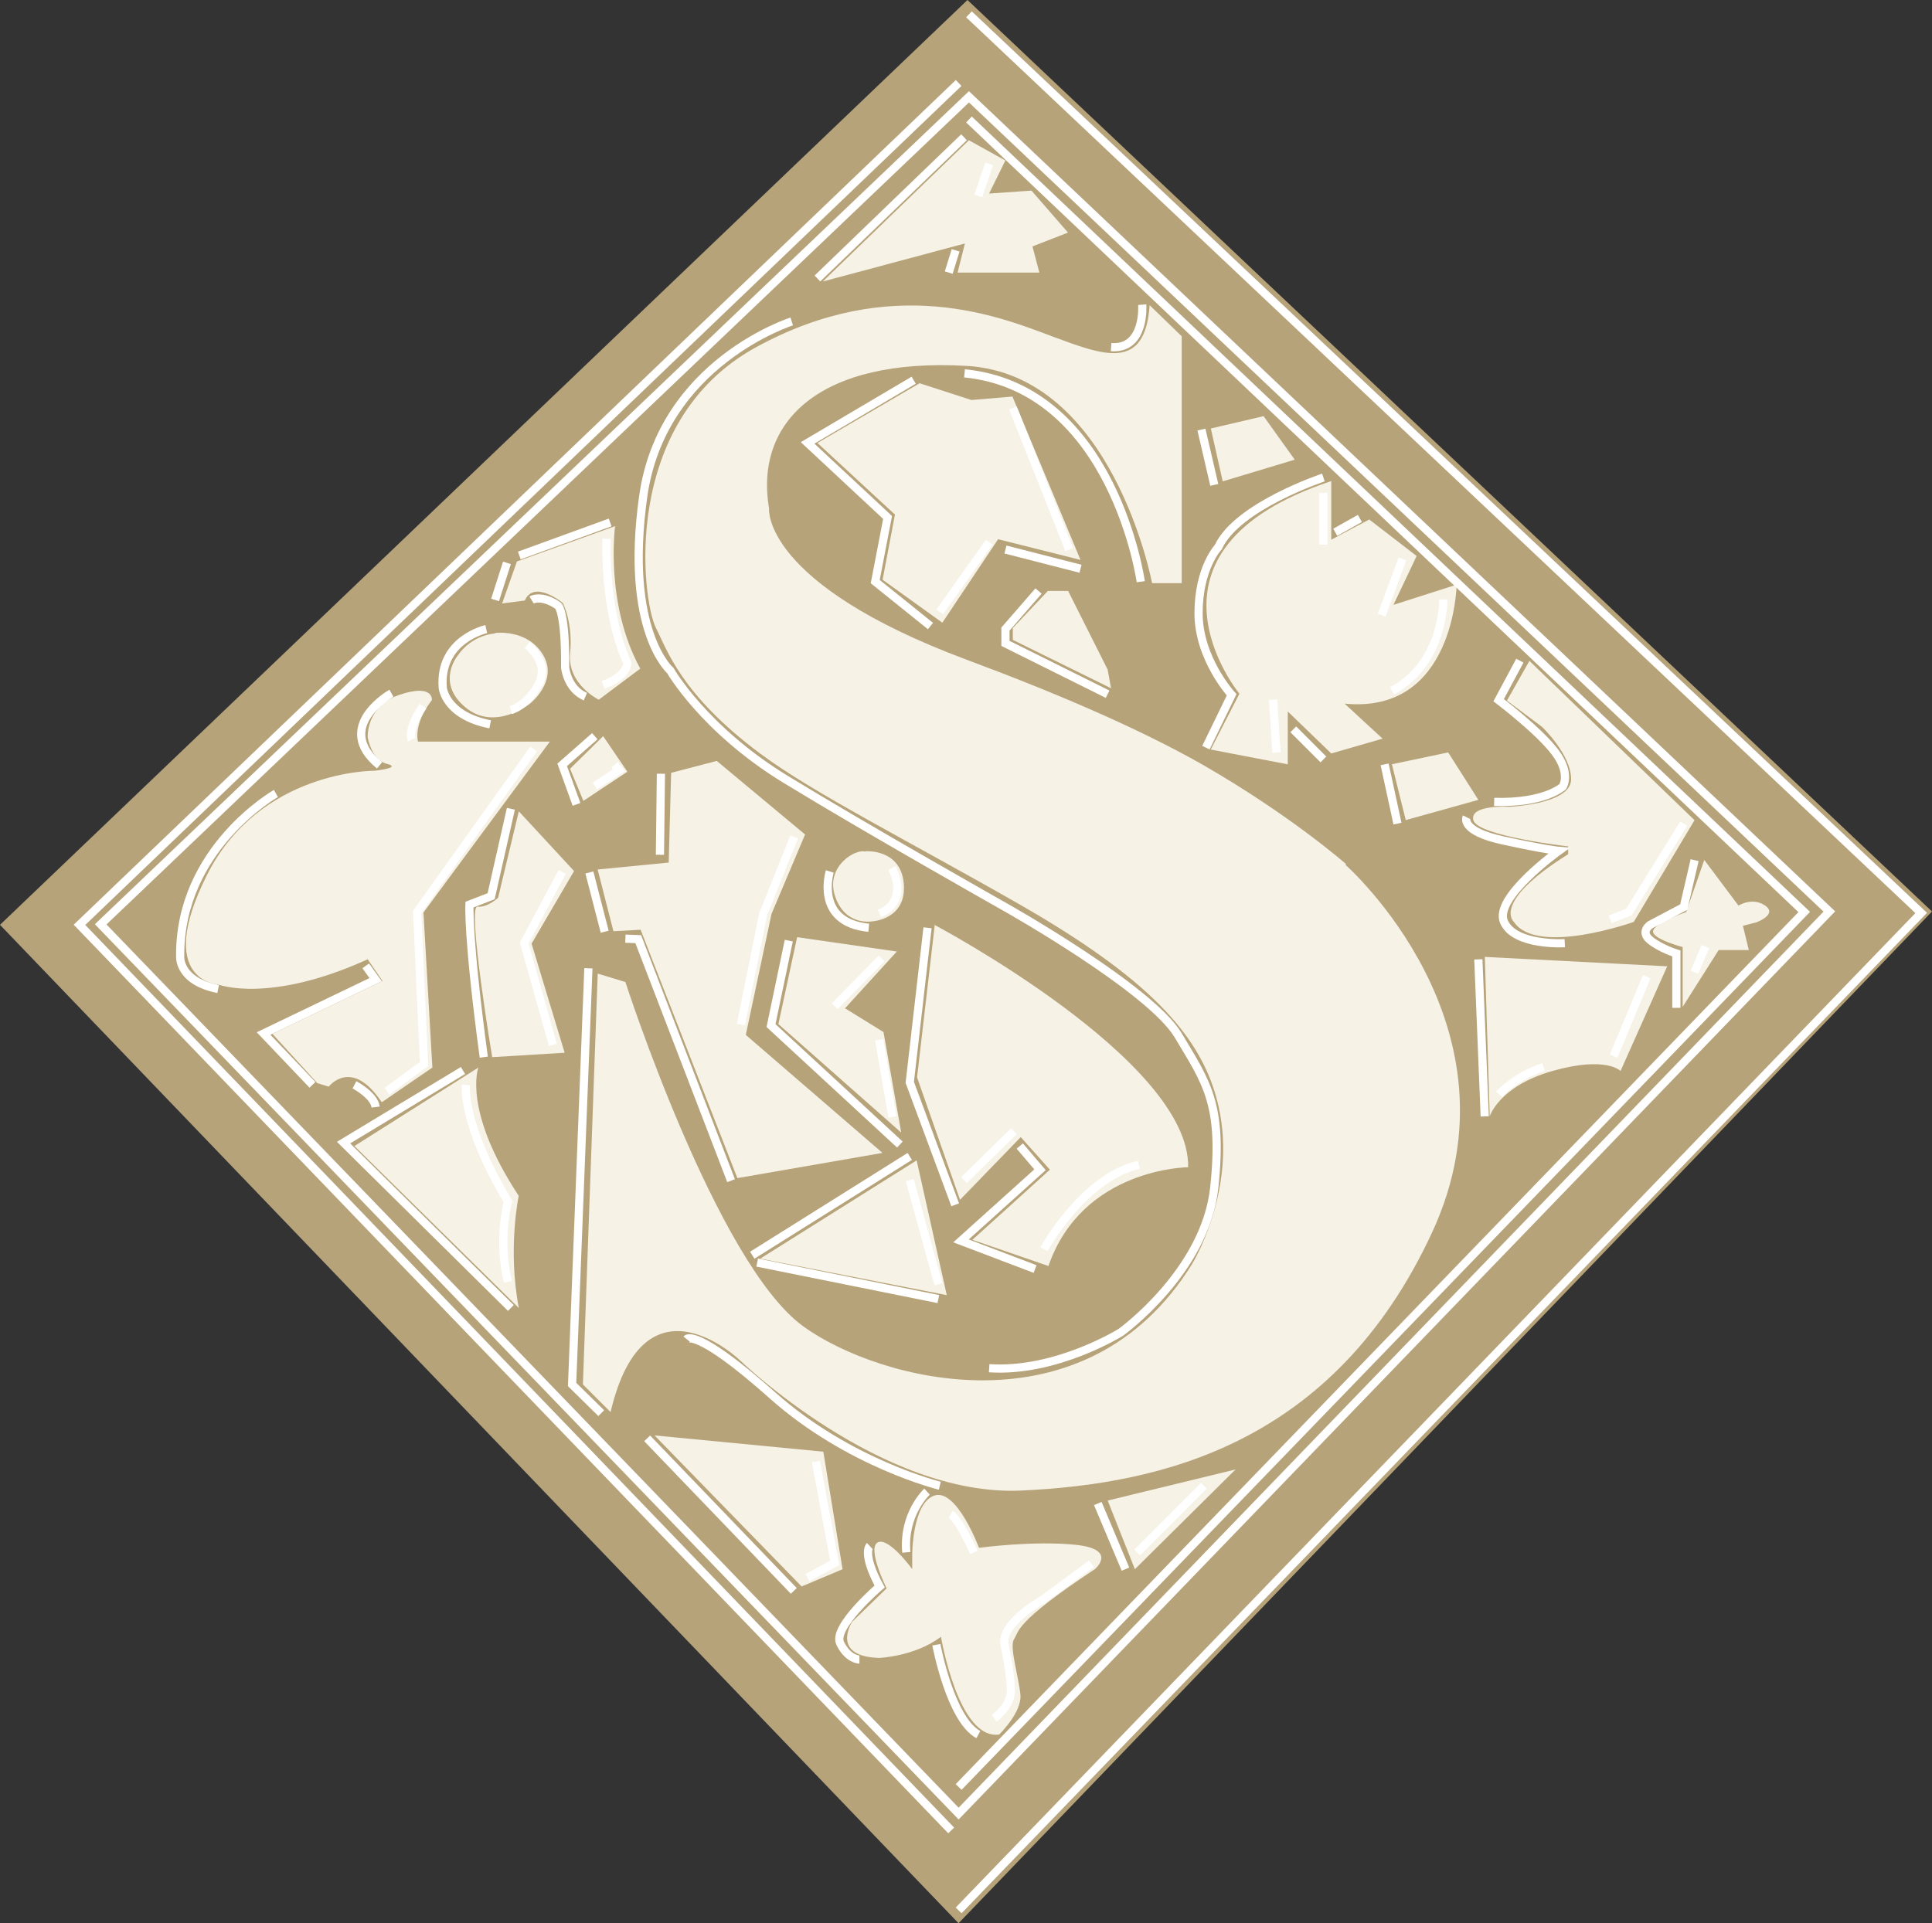 <?xml version="1.0" encoding="UTF-8"?>
<svg id="Calque_2" data-name="Calque 2" xmlns="http://www.w3.org/2000/svg" viewBox="0 0 236.02 235.01">
  <rect x="0" y="0" width="236.02" height="235.01" fill="#333333" stroke="none"/>
  <defs>
    <style>
      .cls-1 {
        fill: none;
        stroke: #fff;
        stroke-miterlimit: 10;
      }

      .cls-2 {
        fill: #b7a379;
      }

      .cls-3 {
        fill: #f6f2e6;
      }
    </style>
  </defs>
  <g id="Calque_1-2" data-name="Calque 1">
    <g>
      <path class="cls-2" d="M118.19,0l117.83,111.38-118.92,123.63L0,113.01,118.19,0Z"/>
      <path class="cls-3" d="M123.68,48.45l8.32,19.97-10.07-2.53-6.81,10.2-7.3-5.25,1.51-7.96-9.47-8.75,12.48-7.3,6.33,2.05,5-.42Z"/>
      <path class="cls-3" d="M126.99,33.31h-10.01l.9-3.56-17.37,4.65,17.85-17.26,4.46,2.47-1.99,4.04,5.18-.36,4.46,5.13-4.34,1.69.84,3.2Z"/>
      <path class="cls-3" d="M154.37,50.86l3.8,5.31-8.8,2.65-1.45-6.46,6.45-1.51Z"/>
      <path class="cls-3" d="M162.63,58.83v7.12l4.64-2.47,5.79,4.46-2.83,5.97,7.72-2.47s-.24,15.87-13.69,14.54l4.64,4.28-6.27,1.81-5.31-5.13v6.46l-9.41-1.81,3.5-6.82s-14.41-17.56,11.28-26l-.06.06Z"/>
      <path class="cls-3" d="M130.49,72.22l4.82,9.59.42,2.29-12-5.91v-1.45l4.28-4.53h2.47Z"/>
      <path class="cls-3" d="M176.92,91.95l3.68,5.79-8.87,2.47-1.69-6.82,6.87-1.45Z"/>
      <path class="cls-3" d="M186.81,80.73l20.2,19.49-7.42,12.43s-11.82,4.22-14.65,0c0,0-2.83-2.35,6.63-8.27v-.96c-.06,0-11.1-1.27-11.58-3.2-.48-1.93,4.34-1.63,4.34-1.63,0,0,7.54-.3,7.6-3.32.06-3.02-3.56-6.46-3.56-6.46l-4.28-3.2,2.77-4.89h-.06Z"/>
      <path class="cls-3" d="M208.22,105.11l4.16,5.55s1.69-1.09,3.26,0c1.57,1.09-1.09,2.05-1.09,2.05l-1.63.42.72,2.96h-3.68l-4.4,6.94v-7.3s-3.68-.97-3.62-1.93c.06-.96,4.04-2.35,4.04-2.35l2.23-6.4v.06Z"/>
      <path class="cls-3" d="M203.7,118.02l-5.73,12.85s-1.75-1.87-8.32,0c-6.57,1.87-7.66,5.55-7.66,5.55l-.6-19.49,22.31,1.15v-.06Z"/>
      <path class="cls-3" d="M135.32,183.36l3.32,8.39,12.3-12.19-15.62,3.8Z"/>
      <path class="cls-3" d="M119.58,189.09s-2.71-7.24-5.43-6.34c-2.71.9-2.71,7.24-2.71,7.24v1.75s-2.89-3.98-4.22-3.26c-1.33.72,1.09,5.61,1.09,5.61l-4.22,4.1s-2.71,4.22,3.32,4.4c0,0,4.4-.18,7.54-2.59,0,0,2.11,12.67,7.12,11.95,0,0,2.77-2.71,2.59-4.83-.18-2.11-1.39-5.91-.78-6.82s-.06-1.99,9.89-8.57c0,0,2.83-2.41-2.35-2.96-5.19-.54-11.76.36-11.76.36l-.06-.06Z"/>
      <path class="cls-3" d="M100.58,177.39l2.35,14.36-5,2.11-17.97-18.46,20.62,1.99Z"/>
      <path class="cls-3" d="M63.38,146.07s-1.39,6.46,0,13.76l-20.08-19.79,15.14-9.59s-1.99,5.19,4.94,15.69v-.06Z"/>
      <path class="cls-3" d="M60.12,129.18l8.86-.54-4.04-13.33,5.19-8.87-6.75-7.3-2.53,10.56s-1.27,1.21-2.53,1.09c-1.27-.12,1.81,18.4,1.81,18.4Z"/>
      <path class="cls-3" d="M46.67,134.67l6.15-4.22-1.09-18.95,15.44-20.88h-16.1s-.66-2.05,1.69-5.07c0,0,.24-2.05-3.92-.66-4.16,1.39-3.92,5.19-3.92,5.19,0,0,.42,2.78,2.35,3.26,1.93.48-1.51.84-1.51.84,0,0-14.05-.12-20.5,12.79-6.45,12.91,1.39,13.33,1.39,13.33,0,0,6.21,2.41,18.27-3.08l1.81,2.65-13.45,6.46,5.49,6.03,1.39.42s2.77-3.62,6.45,1.87h.06Z"/>
      <path class="cls-3" d="M114.15,113.01s31.24,16.53,31,29.62c0,0-12.9.06-17.07,12.07l-9.29-3.2,9.47-8.57-3.56-3.98-7.42,7.66-5.25-14.96,2.17-18.7-.06.06Z"/>
      <path class="cls-3" d="M111.98,141.79l3.68,16.47-22.79-4.46,19.11-12.01Z"/>
      <path class="cls-3" d="M110.11,138.41l-15.02-13.27,2.29-10.62,12.18,1.75-6.33,6.94,4.7,2.9,2.17,12.31Z"/>
      <path class="cls-3" d="M82.01,94.43l5.55-1.45,10.79,8.99-4.1,9.71-3.14,14.78,16.7,14.42-17.73,3.08-11.82-30.35-3.32.18-1.93-7.54,8.68-.85.3-10.98Z"/>
      <path class="cls-3" d="M105.71,104.02s4.34-.36,4.7,3.98c.36,4.34-3.8,4.58-3.8,4.58,0,0-3.32.66-4.58-3.02-1.27-3.68,2.53-5.91,3.68-5.49v-.06Z"/>
      <path class="cls-3" d="M73.69,89.96l2.95,4.34-5.37,3.56-1.63-3.92,4.04-3.98Z"/>
      <path class="cls-3" d="M75.14,64.32s-1.27,9.47,3.08,17.38l-5.07,3.8s-3.86-1.87-3.5-5.67c.36-3.8-.9-6.15-.9-6.15,0,0-3.5-2.9-4.64-.3l-2.77.36,1.81-5.13,12.06-4.34-.06.06Z"/>
      <path class="cls-3" d="M60.48,77.35s3.92-.54,5.85,2.65c1.93,3.2-1.57,5.97-1.57,5.97,0,0-4.34,3.5-7.96.42-3.62-3.08-.84-6.34-.84-6.34,0,0,1.45-2.35,4.52-2.65v-.06Z"/>
      <path class="cls-1" d="M118.37,11.83l105.11,99.55-106.37,110.23L12.3,112.95,118.37,11.83Z"/>
      <path class="cls-1" d="M117.11,10.14L9.71,113.01l106.49,110.66"/>
      <path class="cls-1" d="M117.11,218.36l103.3-106.92L118.37,14.6"/>
      <path class="cls-1" d="M117.11,233.44l117.59-121.88L118.37,1.75"/>
      <path class="cls-3" d="M164.44,105.59s-6.69-5.91-17.49-12.13c-7.96-4.53-18.33-8.93-28.88-12.85-25.02-9.35-24.12-18.46-24.12-18.46-1.81-10.68,6.27-18.46,24.12-17.44,17.91,1.03,22.67,26.55,22.67,26.55h3.62v-30.17l-3.92-3.8c-.54,8.21-5.73,6.09-11.94,3.8-6.27-2.35-19.48-7.78-36.12,1.33-16.64,9.11-13.99,30.89-12.24,34.33,1.33,2.59,3.01,8.09,12.72,15.33,6.57,4.89,18.27,10.74,31.84,18.52,15.44,8.87,21.71,15.69,23.88,23.47,3.01,10.74-2.95,20.39-2.95,20.39-13.03,21.06-38.29,14.3-47.52,7.6-10.61-7.72-21.71-42.06-21.71-42.06l-3.38-1.03-1.81,50.2,3.38,3.38c4.16-17.68,15.86-6.28,15.86-6.28,0,0,17.19,16.65,34.31,15.87,17.13-.79,38.17-5.67,50.17-31.5,11.76-25.28-10.55-44.95-10.55-44.95l.06-.12Z"/>
      <path class="cls-1" d="M71.88,118.32l-1.99,50.86,3.56,3.5"/>
      <path class="cls-1" d="M79.06,175.76l17.91,18.64"/>
      <path class="cls-1" d="M99.68,178.6l2.29,12.37-3.32,1.81"/>
      <path class="cls-1" d="M83.88,163.63s1.15-1.45,10.49,6.88c9.35,8.33,20.44,11.04,20.44,11.04"/>
      <path class="cls-1" d="M134.11,183.72l3.38,8.02"/>
      <path class="cls-1" d="M138.93,189.7l8.14-8.15"/>
      <path class="cls-1" d="M118.97,189.7s-1.81-4.1-2.83-4.65"/>
      <path class="cls-1" d="M113.25,182.27s-2.96,2.72-2.53,7.42"/>
      <path class="cls-1" d="M106.25,188.91s-.97.9,1.21,4.95c0,0-5.79,4.95-4.82,6.94.96,1.99,2.35,1.99,2.35,1.99"/>
      <path class="cls-1" d="M114.39,200.98s1.69,9.11,5.13,10.98"/>
      <path class="cls-1" d="M121.45,209.97s2.23-1.57,2.05-3.68-.24-2.71-.78-5.31c-.54-2.6,4.64-5.49,4.64-5.49l5.97-4.4"/>
      <path class="cls-1" d="M62.41,159.83l-20.44-20.21,14.59-8.81"/>
      <path class="cls-1" d="M56.92,132.56s-.6,4.65,5.13,14.24c0,0-1.27,4.71,0,9.83"/>
      <path class="cls-1" d="M47.28,133.34l4.52-3.32-.84-18.58,14.23-19.91"/>
      <path class="cls-1" d="M50.29,90.38s-.6-1.21,1.39-4.1"/>
      <path class="cls-1" d="M47.82,84.71s-7.24,4.1-1.45,8.81"/>
      <path class="cls-1" d="M33.71,96.96s-11.82,6.7-11.7,19.91c0,0-.24,3.02,4.64,3.98"/>
      <path class="cls-1" d="M44.68,118.02l1.21,1.69-13.69,6.58,5.97,6.27"/>
      <path class="cls-1" d="M43.3,132.56s2.41,1.27,2.59,2.72"/>
      <path class="cls-1" d="M68.68,106.55l-4.64,8.69,3.5,12.43"/>
      <path class="cls-1" d="M62.41,98.83l-2.41,10.68s-.9.36-2.65,1.03c0,0-.24,3.86,1.75,18.64"/>
      <path class="cls-1" d="M72.66,89.96l-3.98,3.5,1.75,4.83"/>
      <path class="cls-1" d="M75.08,93.46l.54.66-2.95,1.93"/>
      <path class="cls-1" d="M64.4,78.8s2.83,2.17,1.39,4.83c-1.45,2.65-3.38,3.14-3.38,3.14"/>
      <path class="cls-1" d="M59.4,76.87s-5.79,1.27-5.31,7.18c0,0,.3,3.38,5.79,4.46"/>
      <path class="cls-1" d="M61.93,68.78l-1.45,4.53"/>
      <path class="cls-1" d="M64.94,73.31s1.21-.72,3.26.72c0,0,.9.84.84,7.54,0,0,.24,2.59,2.47,3.56"/>
      <path class="cls-1" d="M63.44,67.88l11.1-4.04"/>
      <path class="cls-1" d="M74.11,65.83s-.42,8.63,2.53,15.2c0,0,0,1.63-2.95,2.65"/>
      <path class="cls-1" d="M80.74,94.55l-.12,9.9"/>
      <path class="cls-1" d="M72,106.61l1.87,7.24"/>
      <path class="cls-1" d="M76.4,114.7l1.57.06,11.34,29.51"/>
      <path class="cls-1" d="M97.02,102.27l-3.8,9.47-2.71,13.46"/>
      <path class="cls-1" d="M101.37,106.49s-1.93,6.22,4.76,6.88"/>
      <path class="cls-1" d="M108.96,106.07s2.23,3.98-1.51,5.55"/>
      <path class="cls-1" d="M96.36,114.94l-2.17,10.38,15.74,14.54"/>
      <path class="cls-1" d="M107.7,117.11l-5.73,5.85"/>
      <path class="cls-1" d="M107.4,127.07l1.63,9.41"/>
      <path class="cls-1" d="M113.31,113.37l-2.17,18.89,5.55,14.96"/>
      <path class="cls-1" d="M111.14,141.31l-19.24,12.07"/>
      <path class="cls-1" d="M111.14,144.2l3.5,12.73"/>
      <path class="cls-1" d="M92.5,154.28l22.13,4.46"/>
      <path class="cls-1" d="M117.77,144.2l6.09-5.97"/>
      <path class="cls-1" d="M124.58,140.04l2.47,2.9-9.65,8.69,9.05,3.44"/>
      <path class="cls-1" d="M127.54,152.65s4.76-8.75,11.58-10.32"/>
      <path class="cls-1" d="M96.72,39.28s-15.86,5.01-18.15,21.42c-2.29,16.41,3.32,21.24,3.32,21.24,0,0,4.1,7.18,14.05,13.27,9.95,6.09,26.96,15.69,26.96,15.69,0,0,17.67,9.95,21.04,15.63,3.38,5.67,5.49,8.33,4.4,18.58-1.09,10.26-11.4,17.68-11.4,17.68,0,0-7.9,4.95-16.1,4.4"/>
      <path class="cls-1" d="M139.36,71.08s-3.32-23.65-21.53-25.46"/>
      <path class="cls-1" d="M139.54,37.23s.42,5.49-3.8,5.19"/>
      <path class="cls-1" d="M111.62,46.46l-12.96,7.66,9.77,9.11-1.51,7.84,6.75,5.43"/>
      <path class="cls-1" d="M114.81,74.76l6.03-8.51"/>
      <path class="cls-1" d="M122.83,67.15l9.17,2.35"/>
      <path class="cls-1" d="M123.74,49.84l6.88,17.32"/>
      <path class="cls-1" d="M126.87,72.22l-4.04,4.65v1.75l12.48,6.21"/>
      <path class="cls-1" d="M146.77,52.49l1.57,6.76"/>
      <path class="cls-1" d="M161.67,58.35s-10.55,3.5-12.84,8.51c0,0-2.41,2.53-2.41,8.08s4.04,9.96,4.04,9.96l-3.14,6.46"/>
      <path class="cls-1" d="M155.52,85.5l.42,6.46"/>
      <path class="cls-1" d="M157.99,89.12l3.68,3.68"/>
      <path class="cls-1" d="M171.32,68.3l-2.53,6.88"/>
      <path class="cls-1" d="M176.32,73.25s.12,7.78-6.27,11.16"/>
      <path class="cls-1" d="M161.67,60.22v6.34"/>
      <path class="cls-1" d="M166.13,63.35l-3.01,1.69"/>
      <path class="cls-1" d="M169.15,93.4l1.57,7.24"/>
      <path class="cls-1" d="M185.67,80.73l-2.59,4.83s5.01,3.8,6.93,6.4c1.93,2.59.9,4.16.9,4.16,0,0-2.17,2.05-8.38,1.87"/>
      <path class="cls-1" d="M179.16,99.86s-.84,1.69,4.46,2.84c5.31,1.15,6.81,1.27,6.81,1.27,0,0-8.02,5.73-6.69,8.69,1.33,2.96,7.42,2.59,7.42,2.59"/>
      <path class="cls-1" d="M205.69,100.64l-6.69,10.8-2.29.9"/>
      <path class="cls-1" d="M207.02,105.11l-1.33,5.73-4.1,2.17s-1.27.84,0,1.87c1.27,1.03,3.2,1.63,3.2,1.63v6.64"/>
      <path class="cls-1" d="M208.34,115.66l-1.33,3.14"/>
      <path class="cls-1" d="M201.17,119.35l-4.04,9.71"/>
      <path class="cls-1" d="M180.6,117.23l.78,19.19"/>
      <path class="cls-1" d="M183.14,133.71s1.99-2.23,5.43-3.32"/>
      <path class="cls-1" d="M99.86,34.03l17.91-17.26"/>
      <path class="cls-1" d="M120.84,20.03l-1.33,3.92"/>
      <path class="cls-1" d="M116.74,30.59l-.84,2.72"/>
    </g>
  </g>
</svg>